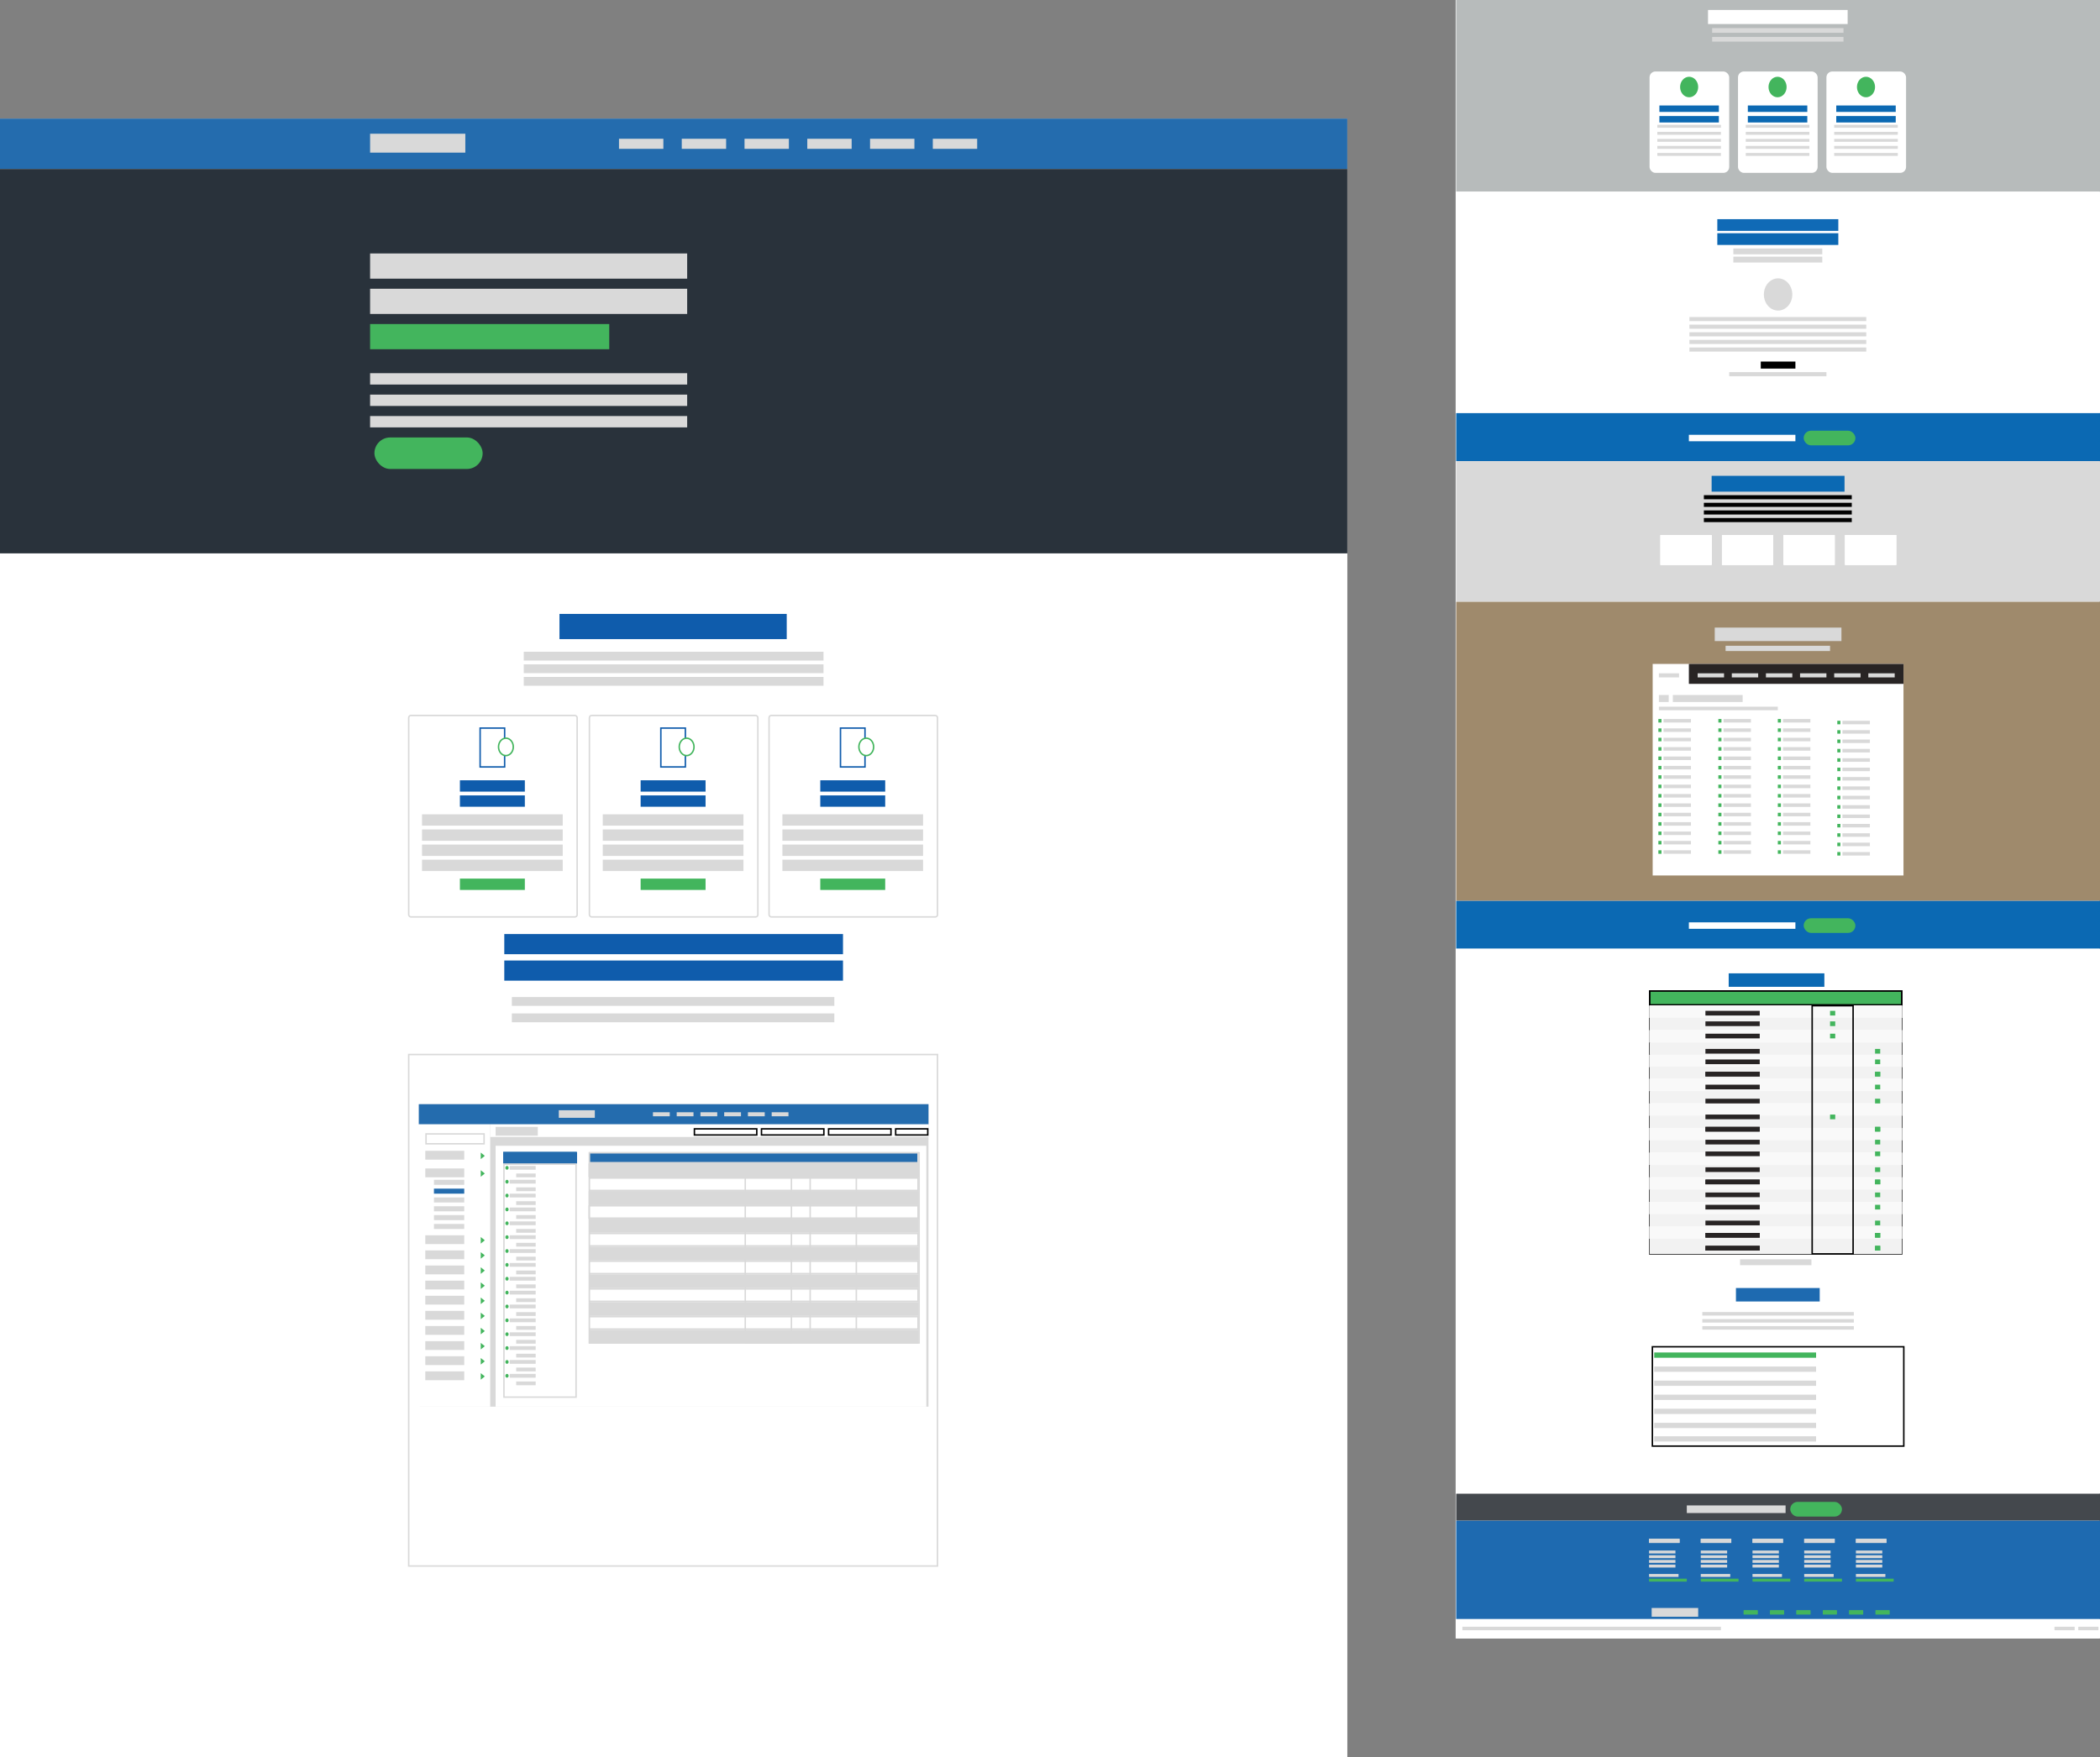 <svg width="1434" height="1200" viewBox="0 0 1434 1200" fill="none" xmlns="http://www.w3.org/2000/svg">
<rect x="0" y="0" width="1434" height="1200" fill="#808080" stroke="none"/>
<rect y="81" width="920" height="1119" fill="#D9D9D9"/>
<rect width="920" height="34.431" transform="matrix(-1 0 0 1 920 81)" fill="#246CAE"/>
<rect width="65.028" height="12.912" transform="matrix(-1 0 0 1 317.751 91.33)" fill="#D9D9D9"/>
<rect width="30.297" height="6.886" transform="matrix(-1 0 0 1 452.98 94.772)" fill="#D9D9D9"/>
<rect width="30.297" height="6.886" transform="matrix(-1 0 0 1 667.277 94.772)" fill="#D9D9D9"/>
<rect width="30.297" height="6.886" transform="matrix(-1 0 0 1 624.418 94.772)" fill="#D9D9D9"/>
<rect width="30.297" height="6.886" transform="matrix(-1 0 0 1 581.558 94.772)" fill="#D9D9D9"/>
<rect width="30.297" height="6.886" transform="matrix(-1 0 0 1 538.699 94.772)" fill="#D9D9D9"/>
<rect width="30.297" height="6.886" transform="matrix(-1 0 0 1 495.839 94.772)" fill="#D9D9D9"/>
<rect y="115.431" width="920" height="262.535" fill="#29323B"/>
<rect x="252.723" y="173.102" width="216.514" height="17.215" fill="#D9D9D9"/>
<rect x="252.723" y="221.305" width="163.309" height="17.215" fill="#43B55D"/>
<rect x="252.723" y="197.204" width="216.514" height="17.215" fill="#D9D9D9"/>
<rect x="252.723" y="254.875" width="216.514" height="7.747" fill="#D9D9D9"/>
<rect x="252.723" y="284.142" width="216.514" height="7.747" fill="#D9D9D9"/>
<rect x="252.723" y="269.509" width="216.514" height="7.747" fill="#D9D9D9"/>
<rect x="255.679" y="298.774" width="73.896" height="21.519" rx="10.76" fill="#43B55D"/>
<rect y="377.966" width="920" height="822.035" fill="white"/>
<rect x="382.04" y="419.283" width="155.181" height="17.215" fill="#0F5CAC"/>
<rect x="357.655" y="445.106" width="204.691" height="6.025" fill="#D9D9D9"/>
<rect x="357.655" y="453.714" width="204.691" height="6.025" fill="#D9D9D9"/>
<rect x="357.655" y="462.322" width="204.691" height="6.025" fill="#D9D9D9"/>
<rect x="279.086" y="488.646" width="115.016" height="137.584" rx="1.5" fill="white" stroke="#D9D9D9"/>
<rect x="327.857" y="497.253" width="16.735" height="26.545" fill="white" stroke="#0F5CAC"/>
<path d="M350.504 510.095C350.504 513.459 348.178 516.051 345.462 516.051C342.746 516.051 340.42 513.459 340.42 510.095C340.42 506.732 342.746 504.14 345.462 504.14C348.178 504.14 350.504 506.732 350.504 510.095Z" fill="white" stroke="#43B55D"/>
<rect x="314.056" y="532.905" width="44.337" height="7.747" fill="#0F5CAC"/>
<rect x="314.056" y="543.235" width="44.337" height="7.747" fill="#0F5CAC"/>
<rect x="314.056" y="600.046" width="44.337" height="7.747" fill="#43B55D"/>
<rect x="288.193" y="556.146" width="96.064" height="7.747" fill="#D9D9D9"/>
<rect x="288.193" y="587.135" width="96.064" height="7.747" fill="#D9D9D9"/>
<rect x="288.193" y="576.805" width="96.064" height="7.747" fill="#D9D9D9"/>
<rect x="288.193" y="566.476" width="96.064" height="7.747" fill="#D9D9D9"/>
<rect x="402.492" y="488.646" width="115.016" height="137.584" rx="1.5" fill="white" stroke="#D9D9D9"/>
<rect x="451.263" y="497.253" width="16.735" height="26.545" fill="white" stroke="#0F5CAC"/>
<path d="M473.91 510.095C473.91 513.459 471.583 516.051 468.867 516.051C466.152 516.051 463.825 513.459 463.825 510.095C463.825 506.732 466.152 504.14 468.867 504.14C471.583 504.14 473.91 506.732 473.91 510.095Z" fill="white" stroke="#43B55D"/>
<rect x="437.462" y="532.905" width="44.337" height="7.747" fill="#0F5CAC"/>
<rect x="437.462" y="543.235" width="44.337" height="7.747" fill="#0F5CAC"/>
<rect x="437.462" y="600.046" width="44.337" height="7.747" fill="#43B55D"/>
<rect x="411.598" y="556.146" width="96.064" height="7.747" fill="#D9D9D9"/>
<rect x="411.598" y="587.135" width="96.064" height="7.747" fill="#D9D9D9"/>
<rect x="411.598" y="576.805" width="96.064" height="7.747" fill="#D9D9D9"/>
<rect x="411.598" y="566.476" width="96.064" height="7.747" fill="#D9D9D9"/>
<rect x="525.159" y="488.646" width="115.016" height="137.584" rx="1.5" fill="white" stroke="#D9D9D9"/>
<rect x="573.93" y="497.253" width="16.735" height="26.545" fill="white" stroke="#0F5CAC"/>
<path d="M596.576 510.095C596.576 513.459 594.25 516.051 591.534 516.051C588.818 516.051 586.492 513.459 586.492 510.095C586.492 506.732 588.818 504.14 591.534 504.14C594.25 504.14 596.576 506.732 596.576 510.095Z" fill="white" stroke="#43B55D"/>
<rect x="560.128" y="532.905" width="44.337" height="7.747" fill="#0F5CAC"/>
<rect x="560.128" y="543.235" width="44.337" height="7.747" fill="#0F5CAC"/>
<rect x="560.128" y="600.046" width="44.337" height="7.747" fill="#43B55D"/>
<rect x="534.265" y="556.146" width="96.064" height="7.747" fill="#D9D9D9"/>
<rect x="534.265" y="587.135" width="96.064" height="7.747" fill="#D9D9D9"/>
<rect x="534.265" y="576.805" width="96.064" height="7.747" fill="#D9D9D9"/>
<rect x="534.265" y="566.476" width="96.064" height="7.747" fill="#D9D9D9"/>
<rect x="344.354" y="637.919" width="231.293" height="13.772" fill="#0F5CAC"/>
<rect x="344.354" y="655.995" width="231.293" height="13.772" fill="#0F5CAC"/>
<rect x="349.526" y="680.957" width="220.209" height="6.025" fill="#D9D9D9"/>
<rect x="349.526" y="692.146" width="220.209" height="6.025" fill="#D9D9D9"/>
<rect x="279.086" y="720.192" width="361.088" height="349.333" fill="white" stroke="#D9D9D9"/>
<rect x="286.715" y="754.123" width="347.309" height="206.585" fill="#D9D9D9"/>
<rect width="348.048" height="13.772" transform="matrix(-1 0 0 1 634.024 754.123)" fill="#246CAE"/>
<rect width="24.601" height="5.165" transform="matrix(-1 0 0 1 406.185 758.255)" fill="#D9D9D9"/>
<rect width="11.462" height="2.754" transform="matrix(-1 0 0 1 457.344 759.631)" fill="#D9D9D9"/>
<rect width="11.462" height="2.754" transform="matrix(-1 0 0 1 538.416 759.631)" fill="#D9D9D9"/>
<rect width="11.462" height="2.754" transform="matrix(-1 0 0 1 522.201 759.631)" fill="#D9D9D9"/>
<rect width="11.462" height="2.754" transform="matrix(-1 0 0 1 505.987 759.631)" fill="#D9D9D9"/>
<rect width="11.462" height="2.754" transform="matrix(-1 0 0 1 489.773 759.631)" fill="#D9D9D9"/>
<rect width="11.462" height="2.754" transform="matrix(-1 0 0 1 473.559 759.631)" fill="#D9D9D9"/>
<rect x="338.442" y="782.528" width="294.104" height="178.179" fill="white"/>
<rect x="285.976" y="767.896" width="48.771" height="192.812" fill="white"/>
<rect x="334.747" y="767.896" width="299.277" height="8.608" fill="white"/>
<rect x="290.91" y="774.42" width="39.643" height="6.747" fill="white" stroke="#D9D9D9"/>
<rect x="290.41" y="785.971" width="26.602" height="6.025" fill="#D9D9D9"/>
<path d="M331.052 789.413L328.281 791.65V787.177L331.052 789.413Z" fill="#43B55D"/>
<rect x="290.41" y="798.022" width="26.602" height="6.025" fill="#D9D9D9"/>
<path d="M331.052 801.465L328.281 803.701V799.229L331.052 801.465Z" fill="#43B55D"/>
<rect x="290.41" y="843.643" width="26.602" height="6.025" fill="#D9D9D9"/>
<path d="M331.052 847.085L328.281 849.322V844.849L331.052 847.085Z" fill="#43B55D"/>
<rect x="290.41" y="853.972" width="26.602" height="6.025" fill="#D9D9D9"/>
<path d="M331.052 857.414L328.281 859.651V855.178L331.052 857.414Z" fill="#43B55D"/>
<rect x="290.41" y="864.301" width="26.602" height="6.025" fill="#D9D9D9"/>
<path d="M331.052 867.743L328.281 869.98V865.507L331.052 867.743Z" fill="#43B55D"/>
<rect x="290.41" y="884.96" width="26.602" height="6.025" fill="#D9D9D9"/>
<path d="M331.052 888.403L328.281 890.639V886.166L331.052 888.403Z" fill="#43B55D"/>
<rect x="290.41" y="874.63" width="26.602" height="6.025" fill="#D9D9D9"/>
<path d="M331.052 878.073L328.281 880.309V875.836L331.052 878.073Z" fill="#43B55D"/>
<rect x="290.41" y="895.289" width="26.602" height="6.025" fill="#D9D9D9"/>
<path d="M331.052 898.732L328.281 900.968V896.495L331.052 898.732Z" fill="#43B55D"/>
<rect x="290.41" y="905.618" width="26.602" height="6.025" fill="#D9D9D9"/>
<path d="M331.052 909.061L328.281 911.297V906.824L331.052 909.061Z" fill="#43B55D"/>
<rect x="290.41" y="915.947" width="26.602" height="6.025" fill="#D9D9D9"/>
<path d="M331.052 919.39L328.281 921.626V917.154L331.052 919.39Z" fill="#43B55D"/>
<rect x="290.41" y="936.605" width="26.602" height="6.025" fill="#D9D9D9"/>
<path d="M331.052 940.048L328.281 942.284V937.812L331.052 940.048Z" fill="#43B55D"/>
<rect x="290.41" y="926.276" width="26.602" height="6.025" fill="#D9D9D9"/>
<path d="M331.052 929.719L328.281 931.955V927.483L331.052 929.719Z" fill="#43B55D"/>
<rect x="296.321" y="805.769" width="20.691" height="3.443" fill="#D9D9D9"/>
<rect x="296.321" y="835.896" width="20.691" height="3.443" fill="#D9D9D9"/>
<rect x="296.321" y="829.87" width="20.691" height="3.443" fill="#D9D9D9"/>
<rect x="296.321" y="823.846" width="20.691" height="3.443" fill="#D9D9D9"/>
<rect x="296.321" y="817.819" width="20.691" height="3.443" fill="#D9D9D9"/>
<rect x="296.321" y="811.794" width="20.691" height="3.443" fill="#246CAE"/>
<rect x="338.442" y="769.616" width="28.819" height="6.025" fill="#D9D9D9"/>
<rect x="474.171" y="770.977" width="42.598" height="4.165" stroke="black"/>
<rect x="519.986" y="770.977" width="42.598" height="4.165" stroke="black"/>
<rect x="565.801" y="770.977" width="42.598" height="4.165" stroke="black"/>
<rect x="611.616" y="770.977" width="21.908" height="4.165" stroke="black"/>
<rect x="343.615" y="786.832" width="50.249" height="7.747" fill="#246CAE"/>
<rect x="343.615" y="786.832" width="50.249" height="7.747" fill="#246CAE"/>
<rect x="343.615" y="786.832" width="50.249" height="7.747" fill="#246CAE"/>
<rect x="343.615" y="786.832" width="50.249" height="7.747" fill="#246CAE"/>
<rect x="344.115" y="795.079" width="49.249" height="159.103" stroke="#D9D9D9"/>
<rect x="348.048" y="796.3" width="17.735" height="2.582" fill="#D9D9D9"/>
<rect x="352.482" y="801.464" width="13.301" height="2.582" fill="#D9D9D9"/>
<ellipse cx="346.201" cy="797.591" rx="1.108" ry="1.291" fill="#43B55D"/>
<rect x="348.048" y="805.77" width="17.735" height="2.582" fill="#D9D9D9"/>
<rect x="352.482" y="810.934" width="13.301" height="2.582" fill="#D9D9D9"/>
<ellipse cx="346.201" cy="807.061" rx="1.108" ry="1.291" fill="#43B55D"/>
<rect x="348.048" y="815.237" width="17.735" height="2.582" fill="#D9D9D9"/>
<rect x="352.482" y="820.401" width="13.301" height="2.582" fill="#D9D9D9"/>
<ellipse cx="346.201" cy="816.528" rx="1.108" ry="1.291" fill="#43B55D"/>
<rect x="348.048" y="824.706" width="17.735" height="2.582" fill="#D9D9D9"/>
<rect x="352.482" y="829.87" width="13.301" height="2.582" fill="#D9D9D9"/>
<ellipse cx="346.201" cy="825.997" rx="1.108" ry="1.291" fill="#43B55D"/>
<rect x="348.048" y="834.175" width="17.735" height="2.582" fill="#D9D9D9"/>
<rect x="352.482" y="839.339" width="13.301" height="2.582" fill="#D9D9D9"/>
<ellipse cx="346.201" cy="835.466" rx="1.108" ry="1.291" fill="#43B55D"/>
<rect x="348.048" y="843.644" width="17.735" height="2.582" fill="#D9D9D9"/>
<rect x="352.482" y="848.808" width="13.301" height="2.582" fill="#D9D9D9"/>
<ellipse cx="346.201" cy="844.935" rx="1.108" ry="1.291" fill="#43B55D"/>
<rect x="348.048" y="853.11" width="17.735" height="2.582" fill="#D9D9D9"/>
<rect x="352.482" y="858.274" width="13.301" height="2.582" fill="#D9D9D9"/>
<ellipse cx="346.201" cy="854.401" rx="1.108" ry="1.291" fill="#43B55D"/>
<rect x="348.048" y="862.58" width="17.735" height="2.582" fill="#D9D9D9"/>
<rect x="352.482" y="867.744" width="13.301" height="2.582" fill="#D9D9D9"/>
<ellipse cx="346.201" cy="863.871" rx="1.108" ry="1.291" fill="#43B55D"/>
<rect x="348.048" y="872.049" width="17.735" height="2.582" fill="#D9D9D9"/>
<rect x="352.482" y="877.213" width="13.301" height="2.582" fill="#D9D9D9"/>
<ellipse cx="346.201" cy="873.34" rx="1.108" ry="1.291" fill="#43B55D"/>
<rect x="348.048" y="881.517" width="17.735" height="2.582" fill="#D9D9D9"/>
<rect x="352.482" y="886.681" width="13.301" height="2.582" fill="#D9D9D9"/>
<ellipse cx="346.201" cy="882.808" rx="1.108" ry="1.291" fill="#43B55D"/>
<rect x="348.048" y="890.985" width="17.735" height="2.582" fill="#D9D9D9"/>
<rect x="352.482" y="896.15" width="13.301" height="2.582" fill="#D9D9D9"/>
<ellipse cx="346.201" cy="892.276" rx="1.108" ry="1.291" fill="#43B55D"/>
<rect x="348.048" y="900.454" width="17.735" height="2.582" fill="#D9D9D9"/>
<rect x="352.482" y="905.619" width="13.301" height="2.582" fill="#D9D9D9"/>
<ellipse cx="346.201" cy="901.745" rx="1.108" ry="1.291" fill="#43B55D"/>
<rect x="348.048" y="909.922" width="17.735" height="2.582" fill="#D9D9D9"/>
<rect x="352.482" y="915.087" width="13.301" height="2.582" fill="#D9D9D9"/>
<ellipse cx="346.201" cy="911.213" rx="1.108" ry="1.291" fill="#43B55D"/>
<rect x="348.048" y="919.391" width="17.735" height="2.582" fill="#D9D9D9"/>
<rect x="352.482" y="924.555" width="13.301" height="2.582" fill="#D9D9D9"/>
<ellipse cx="346.201" cy="920.682" rx="1.108" ry="1.291" fill="#43B55D"/>
<rect x="348.048" y="928.859" width="17.735" height="2.582" fill="#D9D9D9"/>
<rect x="352.482" y="934.023" width="13.301" height="2.582" fill="#D9D9D9"/>
<ellipse cx="346.201" cy="930.151" rx="1.108" ry="1.291" fill="#43B55D"/>
<rect x="348.048" y="938.327" width="17.735" height="2.582" fill="#D9D9D9"/>
<rect x="352.482" y="943.491" width="13.301" height="2.582" fill="#D9D9D9"/>
<ellipse cx="346.201" cy="939.618" rx="1.108" ry="1.291" fill="#43B55D"/>
<rect x="402.492" y="787.332" width="225.12" height="129.837" stroke="#D9D9D9"/>
<rect x="402.492" y="787.332" width="224.391" height="6.747" fill="#246CAE" stroke="#D9D9D9"/>
<rect x="402.492" y="795.079" width="224.391" height="8.468" fill="#D9D9D9" stroke="#D9D9D9"/>
<rect x="402.492" y="804.548" width="224.391" height="8.468" fill="white" stroke="#D9D9D9"/>
<rect x="402.492" y="814.016" width="224.391" height="8.468" fill="#D9D9D9" stroke="#D9D9D9"/>
<rect x="402.492" y="823.484" width="224.391" height="8.468" fill="white" stroke="#D9D9D9"/>
<rect x="402.492" y="795.079" width="224.391" height="8.468" fill="#D9D9D9" stroke="#D9D9D9"/>
<rect x="402.492" y="823.484" width="224.391" height="8.468" fill="white" stroke="#D9D9D9"/>
<rect x="402.492" y="814.016" width="224.391" height="8.468" fill="#D9D9D9" stroke="#D9D9D9"/>
<rect x="402.492" y="842.422" width="224.391" height="8.468" fill="white" stroke="#D9D9D9"/>
<rect x="402.492" y="832.952" width="224.391" height="8.468" fill="#D9D9D9" stroke="#D9D9D9"/>
<rect x="402.492" y="823.484" width="224.391" height="8.468" fill="white" stroke="#D9D9D9"/>
<rect x="402.492" y="851.891" width="224.391" height="8.468" fill="#D9D9D9" stroke="#D9D9D9"/>
<rect x="402.492" y="880.295" width="224.391" height="8.468" fill="white" stroke="#D9D9D9"/>
<rect x="402.492" y="870.827" width="224.391" height="8.468" fill="#D9D9D9" stroke="#D9D9D9"/>
<rect x="402.492" y="899.232" width="224.391" height="8.468" fill="white" stroke="#D9D9D9"/>
<rect x="402.492" y="889.764" width="224.391" height="8.468" fill="#D9D9D9" stroke="#D9D9D9"/>
<rect x="402.492" y="908.701" width="224.391" height="8.468" fill="#D9D9D9" stroke="#D9D9D9"/>
<rect x="402.492" y="861.358" width="224.391" height="8.468" fill="white" stroke="#D9D9D9"/>
<rect x="402.492" y="795.079" width="224.391" height="8.468" fill="#D9D9D9" stroke="#D9D9D9"/>
<rect x="402.492" y="823.484" width="224.391" height="8.468" fill="white" stroke="#D9D9D9"/>
<rect x="508.902" y="796.8" width="31.514" height="120.368" stroke="#D9D9D9"/>
<rect x="553.239" y="795.079" width="31.514" height="120.368" stroke="#D9D9D9"/>
<rect x="994" width="439.647" height="1119" fill="white"/>
<rect x="994.353" width="439.647" height="130.87" fill="#B7BBBB"/>
<rect x="1166.33" y="6.804" width="95.345" height="9.605" fill="white"/>
<rect x="1169.15" y="19.21" width="89.695" height="3.202" fill="#D9D9D9"/>
<rect x="1169.15" y="25.213" width="89.695" height="3.202" fill="#D9D9D9"/>
<rect x="1247.19" y="48.826" width="54.382" height="69.237" rx="4" fill="white"/>
<ellipse cx="1274.21" cy="59.432" rx="6.18" ry="7.004" fill="#43B55D"/>
<rect x="1253.9" y="72.039" width="40.61" height="4.402" fill="#0C69B3"/>
<rect x="1253.9" y="79.242" width="40.61" height="4.402" fill="#0B69B3"/>
<rect x="1252.49" y="85.246" width="43.435" height="2.001" fill="#D9D9D9"/>
<rect x="1252.49" y="90.048" width="43.435" height="2.001" fill="#D9D9D9"/>
<rect x="1252.49" y="94.851" width="43.435" height="2.001" fill="#D9D9D9"/>
<rect x="1252.49" y="99.653" width="43.435" height="2.001" fill="#D9D9D9"/>
<rect x="1252.49" y="104.456" width="43.435" height="2.001" fill="#D9D9D9"/>
<rect x="1186.81" y="48.826" width="54.382" height="69.237" rx="4" fill="white"/>
<ellipse cx="1213.82" cy="59.432" rx="6.18" ry="7.004" fill="#43B55D"/>
<rect x="1193.52" y="72.039" width="40.61" height="4.402" fill="#0C69B3"/>
<rect x="1193.52" y="79.242" width="40.61" height="4.402" fill="#0B69B3"/>
<rect x="1192.11" y="85.246" width="43.435" height="2.001" fill="#D9D9D9"/>
<rect x="1192.11" y="90.048" width="43.435" height="2.001" fill="#D9D9D9"/>
<rect x="1192.11" y="94.851" width="43.435" height="2.001" fill="#D9D9D9"/>
<rect x="1192.11" y="99.653" width="43.435" height="2.001" fill="#D9D9D9"/>
<rect x="1192.11" y="104.456" width="43.435" height="2.001" fill="#D9D9D9"/>
<rect x="1126.42" y="48.826" width="54.382" height="69.237" rx="4" fill="white"/>
<ellipse cx="1153.44" cy="59.432" rx="6.18" ry="7.004" fill="#43B55D"/>
<rect x="1133.13" y="72.039" width="40.61" height="4.402" fill="#0C69B3"/>
<rect x="1133.13" y="79.242" width="40.61" height="4.402" fill="#0B69B3"/>
<rect x="1131.72" y="85.246" width="43.435" height="2.001" fill="#D9D9D9"/>
<rect x="1131.72" y="90.048" width="43.435" height="2.001" fill="#D9D9D9"/>
<rect x="1131.72" y="94.851" width="43.435" height="2.001" fill="#D9D9D9"/>
<rect x="1131.72" y="99.653" width="43.435" height="2.001" fill="#D9D9D9"/>
<rect x="1131.72" y="104.456" width="43.435" height="2.001" fill="#D9D9D9"/>
<rect x="994.353" y="130.87" width="439.647" height="151.281" fill="white"/>
<rect x="1172.68" y="149.681" width="82.632" height="8.004" fill="#106AB6"/>
<rect x="1172.68" y="159.286" width="82.632" height="8.004" fill="#0C68B3"/>
<rect x="1183.63" y="169.691" width="60.738" height="4.002" fill="#D9D9D9"/>
<rect x="1183.63" y="175.294" width="60.738" height="4.002" fill="#D9D9D9"/>
<rect x="1153.61" y="216.516" width="120.77" height="2.801" fill="#D9D9D9"/>
<rect x="1153.61" y="221.719" width="120.77" height="2.801" fill="#D9D9D9"/>
<rect x="1153.61" y="226.922" width="120.77" height="2.801" fill="#D9D9D9"/>
<rect x="1153.61" y="232.125" width="120.77" height="2.801" fill="#D9D9D9"/>
<rect x="1153.61" y="237.327" width="120.77" height="2.801" fill="#D9D9D9"/>
<rect x="1180.81" y="254.137" width="66.388" height="2.801" fill="#D9D9D9"/>
<ellipse cx="1214.18" cy="201.108" rx="9.711" ry="11.006" fill="#D9D9D9"/>
<rect x="1202.35" y="246.933" width="23.66" height="4.803" fill="black"/>
<rect x="994.353" y="282.151" width="439.647" height="32.818" fill="#0B69B3"/>
<rect x="1153.26" y="296.959" width="72.745" height="4.402" fill="white"/>
<rect x="1231.66" y="294.157" width="35.313" height="10.005" rx="5.003" fill="#43B55D"/>
<rect x="994.353" y="615.13" width="439.647" height="32.818" fill="#0B69B3"/>
<rect x="1153.26" y="629.938" width="72.745" height="4.402" fill="white"/>
<rect x="1231.66" y="627.136" width="35.313" height="10.005" rx="5.003" fill="#43B55D"/>
<rect x="994.353" y="314.969" width="439.647" height="96.052" fill="#D9D9D9"/>
<rect x="1168.8" y="324.974" width="90.754" height="10.806" fill="#0B69B3"/>
<rect x="1163.5" y="338.181" width="100.995" height="2.801" fill="black"/>
<rect x="1163.5" y="343.384" width="100.995" height="2.801" fill="black"/>
<rect x="1163.5" y="348.587" width="100.995" height="2.801" fill="black"/>
<rect x="1163.5" y="353.789" width="100.995" height="2.801" fill="black"/>
<rect x="1133.84" y="365.396" width="34.96" height="20.411" fill="white"/>
<rect x="1133.84" y="365.396" width="34.96" height="20.411" fill="white"/>
<rect x="1133.84" y="365.396" width="34.96" height="20.411" fill="white"/>
<rect x="1175.86" y="365.396" width="34.96" height="20.411" fill="white"/>
<rect x="1175.86" y="365.396" width="34.96" height="20.411" fill="white"/>
<rect x="1175.86" y="365.396" width="34.96" height="20.411" fill="white"/>
<rect x="1217.88" y="365.396" width="34.96" height="20.411" fill="white"/>
<rect x="1217.88" y="365.396" width="34.96" height="20.411" fill="white"/>
<rect x="1217.88" y="365.396" width="34.96" height="20.411" fill="white"/>
<rect x="1259.91" y="365.396" width="34.96" height="20.411" fill="white"/>
<rect x="1259.91" y="365.396" width="34.96" height="20.411" fill="white"/>
<rect x="1259.91" y="365.396" width="34.96" height="20.411" fill="white"/>
<rect x="994.353" y="411.021" width="439.647" height="204.109" fill="#9F8A6C"/>
<rect x="1170.92" y="428.63" width="86.517" height="9.205" fill="#D9D9D9"/>
<rect x="1178.33" y="441.037" width="71.332" height="3.602" fill="#D9D9D9"/>
<rect x="1128.54" y="453.443" width="171.268" height="144.477" fill="white"/>
<rect x="1153.26" y="453.443" width="146.549" height="13.607" fill="#282424"/>
<rect x="1132.78" y="459.847" width="13.772" height="2.801" fill="#D9D9D9"/>
<rect x="1159.26" y="459.847" width="18.01" height="2.801" fill="#D9D9D9"/>
<rect x="1182.57" y="459.847" width="18.01" height="2.801" fill="#D9D9D9"/>
<rect x="1205.88" y="459.847" width="18.01" height="2.801" fill="#D9D9D9"/>
<rect x="1229.18" y="459.847" width="18.01" height="2.801" fill="#D9D9D9"/>
<rect x="1252.49" y="459.847" width="18.01" height="2.801" fill="#D9D9D9"/>
<rect x="1275.8" y="459.847" width="18.01" height="2.801" fill="#D9D9D9"/>
<rect x="1142.31" y="474.654" width="47.673" height="4.803" fill="#D9D9D9"/>
<rect x="1132.78" y="482.659" width="81.22" height="2.401" fill="#D9D9D9"/>
<rect x="1132.78" y="474.654" width="6.709" height="4.803" fill="#D9D9D9"/>
<rect x="1135.96" y="491.064" width="18.716" height="2.401" fill="#D9D9D9"/>
<rect x="1132.43" y="491.064" width="2.119" height="2.401" fill="#43B55D"/>
<rect x="1135.96" y="497.468" width="18.716" height="2.401" fill="#D9D9D9"/>
<rect x="1132.43" y="497.468" width="2.119" height="2.401" fill="#43B55D"/>
<rect x="1135.96" y="503.871" width="18.716" height="2.401" fill="#D9D9D9"/>
<rect x="1132.43" y="503.871" width="2.119" height="2.401" fill="#43B55D"/>
<rect x="1135.96" y="510.274" width="18.716" height="2.401" fill="#D9D9D9"/>
<rect x="1132.43" y="510.274" width="2.119" height="2.401" fill="#43B55D"/>
<rect x="1135.96" y="516.678" width="18.716" height="2.401" fill="#D9D9D9"/>
<rect x="1132.43" y="516.678" width="2.119" height="2.401" fill="#43B55D"/>
<rect x="1135.96" y="523.081" width="18.716" height="2.401" fill="#D9D9D9"/>
<rect x="1132.43" y="523.081" width="2.119" height="2.401" fill="#43B55D"/>
<rect x="1135.96" y="529.484" width="18.716" height="2.401" fill="#D9D9D9"/>
<rect x="1132.43" y="529.484" width="2.119" height="2.401" fill="#43B55D"/>
<rect x="1135.96" y="535.888" width="18.716" height="2.401" fill="#D9D9D9"/>
<rect x="1132.43" y="535.888" width="2.119" height="2.401" fill="#43B55D"/>
<rect x="1135.96" y="542.291" width="18.716" height="2.401" fill="#D9D9D9"/>
<rect x="1132.43" y="542.291" width="2.119" height="2.401" fill="#43B55D"/>
<rect x="1135.96" y="548.694" width="18.716" height="2.401" fill="#D9D9D9"/>
<rect x="1132.43" y="548.694" width="2.119" height="2.401" fill="#43B55D"/>
<rect x="1135.96" y="555.098" width="18.716" height="2.401" fill="#D9D9D9"/>
<rect x="1132.43" y="555.098" width="2.119" height="2.401" fill="#43B55D"/>
<rect x="1135.96" y="561.502" width="18.716" height="2.401" fill="#D9D9D9"/>
<rect x="1132.43" y="561.502" width="2.119" height="2.401" fill="#43B55D"/>
<rect x="1135.96" y="567.905" width="18.716" height="2.401" fill="#D9D9D9"/>
<rect x="1132.43" y="567.905" width="2.119" height="2.401" fill="#43B55D"/>
<rect x="1135.96" y="574.308" width="18.716" height="2.401" fill="#D9D9D9"/>
<rect x="1132.43" y="574.308" width="2.119" height="2.401" fill="#43B55D"/>
<rect x="1135.96" y="580.712" width="18.716" height="2.401" fill="#D9D9D9"/>
<rect x="1132.43" y="580.712" width="2.119" height="2.401" fill="#43B55D"/>
<rect x="1176.92" y="491.064" width="18.716" height="2.401" fill="#D9D9D9"/>
<rect x="1173.39" y="491.064" width="2.119" height="2.401" fill="#43B55D"/>
<rect x="1176.92" y="497.468" width="18.716" height="2.401" fill="#D9D9D9"/>
<rect x="1173.39" y="497.468" width="2.119" height="2.401" fill="#43B55D"/>
<rect x="1176.92" y="503.871" width="18.716" height="2.401" fill="#D9D9D9"/>
<rect x="1173.39" y="503.871" width="2.119" height="2.401" fill="#43B55D"/>
<rect x="1176.92" y="510.274" width="18.716" height="2.401" fill="#D9D9D9"/>
<rect x="1173.39" y="510.274" width="2.119" height="2.401" fill="#43B55D"/>
<rect x="1176.92" y="516.678" width="18.716" height="2.401" fill="#D9D9D9"/>
<rect x="1173.39" y="516.678" width="2.119" height="2.401" fill="#43B55D"/>
<rect x="1176.92" y="523.081" width="18.716" height="2.401" fill="#D9D9D9"/>
<rect x="1173.39" y="523.081" width="2.119" height="2.401" fill="#43B55D"/>
<rect x="1176.92" y="529.484" width="18.716" height="2.401" fill="#D9D9D9"/>
<rect x="1173.39" y="529.484" width="2.119" height="2.401" fill="#43B55D"/>
<rect x="1176.92" y="535.888" width="18.716" height="2.401" fill="#D9D9D9"/>
<rect x="1173.39" y="535.888" width="2.119" height="2.401" fill="#43B55D"/>
<rect x="1176.92" y="542.291" width="18.716" height="2.401" fill="#D9D9D9"/>
<rect x="1173.39" y="542.291" width="2.119" height="2.401" fill="#43B55D"/>
<rect x="1176.92" y="548.694" width="18.716" height="2.401" fill="#D9D9D9"/>
<rect x="1173.39" y="548.694" width="2.119" height="2.401" fill="#43B55D"/>
<rect x="1176.92" y="555.098" width="18.716" height="2.401" fill="#D9D9D9"/>
<rect x="1173.39" y="555.098" width="2.119" height="2.401" fill="#43B55D"/>
<rect x="1176.92" y="561.502" width="18.716" height="2.401" fill="#D9D9D9"/>
<rect x="1173.39" y="561.502" width="2.119" height="2.401" fill="#43B55D"/>
<rect x="1176.92" y="567.905" width="18.716" height="2.401" fill="#D9D9D9"/>
<rect x="1173.39" y="567.905" width="2.119" height="2.401" fill="#43B55D"/>
<rect x="1176.92" y="574.308" width="18.716" height="2.401" fill="#D9D9D9"/>
<rect x="1173.39" y="574.308" width="2.119" height="2.401" fill="#43B55D"/>
<rect x="1176.92" y="580.712" width="18.716" height="2.401" fill="#D9D9D9"/>
<rect x="1173.39" y="580.712" width="2.119" height="2.401" fill="#43B55D"/>
<rect x="1217.53" y="491.064" width="18.716" height="2.401" fill="#D9D9D9"/>
<rect x="1214" y="491.064" width="2.119" height="2.401" fill="#43B55D"/>
<rect x="1217.53" y="497.468" width="18.716" height="2.401" fill="#D9D9D9"/>
<rect x="1214" y="497.468" width="2.119" height="2.401" fill="#43B55D"/>
<rect x="1217.53" y="503.871" width="18.716" height="2.401" fill="#D9D9D9"/>
<rect x="1214" y="503.871" width="2.119" height="2.401" fill="#43B55D"/>
<rect x="1217.53" y="510.274" width="18.716" height="2.401" fill="#D9D9D9"/>
<rect x="1214" y="510.274" width="2.119" height="2.401" fill="#43B55D"/>
<rect x="1217.53" y="516.678" width="18.716" height="2.401" fill="#D9D9D9"/>
<rect x="1214" y="516.678" width="2.119" height="2.401" fill="#43B55D"/>
<rect x="1217.53" y="523.081" width="18.716" height="2.401" fill="#D9D9D9"/>
<rect x="1214" y="523.081" width="2.119" height="2.401" fill="#43B55D"/>
<rect x="1217.53" y="529.484" width="18.716" height="2.401" fill="#D9D9D9"/>
<rect x="1214" y="529.484" width="2.119" height="2.401" fill="#43B55D"/>
<rect x="1217.53" y="535.888" width="18.716" height="2.401" fill="#D9D9D9"/>
<rect x="1214" y="535.888" width="2.119" height="2.401" fill="#43B55D"/>
<rect x="1217.53" y="542.291" width="18.716" height="2.401" fill="#D9D9D9"/>
<rect x="1214" y="542.291" width="2.119" height="2.401" fill="#43B55D"/>
<rect x="1217.53" y="548.694" width="18.716" height="2.401" fill="#D9D9D9"/>
<rect x="1214" y="548.694" width="2.119" height="2.401" fill="#43B55D"/>
<rect x="1217.53" y="555.098" width="18.716" height="2.401" fill="#D9D9D9"/>
<rect x="1214" y="555.098" width="2.119" height="2.401" fill="#43B55D"/>
<rect x="1217.53" y="561.502" width="18.716" height="2.401" fill="#D9D9D9"/>
<rect x="1214" y="561.502" width="2.119" height="2.401" fill="#43B55D"/>
<rect x="1217.53" y="567.905" width="18.716" height="2.401" fill="#D9D9D9"/>
<rect x="1214" y="567.905" width="2.119" height="2.401" fill="#43B55D"/>
<rect x="1217.53" y="574.308" width="18.716" height="2.401" fill="#D9D9D9"/>
<rect x="1214" y="574.308" width="2.119" height="2.401" fill="#43B55D"/>
<rect x="1217.53" y="580.712" width="18.716" height="2.401" fill="#D9D9D9"/>
<rect x="1214" y="580.712" width="2.119" height="2.401" fill="#43B55D"/>
<rect x="1258.14" y="492.265" width="18.716" height="2.401" fill="#D9D9D9"/>
<rect x="1254.61" y="492.265" width="2.119" height="2.401" fill="#43B55D"/>
<rect x="1258.14" y="498.668" width="18.716" height="2.401" fill="#D9D9D9"/>
<rect x="1254.61" y="498.668" width="2.119" height="2.401" fill="#43B55D"/>
<rect x="1258.14" y="505.072" width="18.716" height="2.401" fill="#D9D9D9"/>
<rect x="1254.61" y="505.072" width="2.119" height="2.401" fill="#43B55D"/>
<rect x="1258.14" y="511.475" width="18.716" height="2.401" fill="#D9D9D9"/>
<rect x="1254.61" y="511.475" width="2.119" height="2.401" fill="#43B55D"/>
<rect x="1258.14" y="517.878" width="18.716" height="2.401" fill="#D9D9D9"/>
<rect x="1254.61" y="517.878" width="2.119" height="2.401" fill="#43B55D"/>
<rect x="1258.14" y="524.282" width="18.716" height="2.401" fill="#D9D9D9"/>
<rect x="1254.61" y="524.282" width="2.119" height="2.401" fill="#43B55D"/>
<rect x="1258.14" y="530.686" width="18.716" height="2.401" fill="#D9D9D9"/>
<rect x="1254.61" y="530.686" width="2.119" height="2.401" fill="#43B55D"/>
<rect x="1258.14" y="537.089" width="18.716" height="2.401" fill="#D9D9D9"/>
<rect x="1254.61" y="537.089" width="2.119" height="2.401" fill="#43B55D"/>
<rect x="1258.14" y="543.492" width="18.716" height="2.401" fill="#D9D9D9"/>
<rect x="1254.61" y="543.492" width="2.119" height="2.401" fill="#43B55D"/>
<rect x="1258.14" y="549.896" width="18.716" height="2.401" fill="#D9D9D9"/>
<rect x="1254.61" y="549.896" width="2.119" height="2.401" fill="#43B55D"/>
<rect x="1258.14" y="556.299" width="18.716" height="2.401" fill="#D9D9D9"/>
<rect x="1254.61" y="556.299" width="2.119" height="2.401" fill="#43B55D"/>
<rect x="1258.14" y="562.702" width="18.716" height="2.401" fill="#D9D9D9"/>
<rect x="1254.61" y="562.702" width="2.119" height="2.401" fill="#43B55D"/>
<rect x="1258.14" y="569.105" width="18.716" height="2.401" fill="#D9D9D9"/>
<rect x="1254.61" y="569.105" width="2.119" height="2.401" fill="#43B55D"/>
<rect x="1258.14" y="575.51" width="18.716" height="2.401" fill="#D9D9D9"/>
<rect x="1254.61" y="575.51" width="2.119" height="2.401" fill="#43B55D"/>
<rect x="1258.14" y="581.912" width="18.716" height="2.401" fill="#D9D9D9"/>
<rect x="1254.61" y="581.912" width="2.119" height="2.401" fill="#43B55D"/>
<rect x="994.353" y="647.947" width="439.647" height="372.2" fill="white"/>
<rect x="1180.45" y="664.757" width="65.329" height="9.205" fill="#0B69B3"/>
<rect x="1126.57" y="676.862" width="172.034" height="179.497" stroke="black"/>
<rect x="1126.57" y="676.862" width="172.034" height="9.406" fill="#43B55D"/>
<rect x="1126.57" y="676.862" width="172.034" height="9.406" fill="#43B55D"/>
<rect x="1126.57" y="676.862" width="172.034" height="9.406" stroke="black"/>
<rect x="1126.42" y="686.769" width="172.327" height="8.405" fill="#F9F9F9"/>
<rect x="1126.42" y="686.769" width="172.327" height="8.405" fill="#F9F9F9"/>
<rect x="1126.42" y="686.769" width="172.327" height="8.405" fill="#F9F9F9"/>
<rect x="1126.42" y="686.769" width="172.327" height="8.405" fill="#F9F9F9"/>
<rect x="1126.42" y="686.769" width="172.327" height="8.405" fill="#F9F9F9"/>
<rect x="1126.42" y="695.173" width="172.327" height="8.405" fill="#F2F2F2"/>
<rect x="1126.42" y="703.577" width="172.327" height="8.405" fill="#F9F9F9"/>
<rect x="1126.42" y="703.577" width="172.327" height="8.405" fill="#F9F9F9"/>
<rect x="1126.42" y="703.577" width="172.327" height="8.405" fill="#F9F9F9"/>
<rect x="1126.42" y="703.577" width="172.327" height="8.405" fill="#F9F9F9"/>
<rect x="1126.42" y="703.577" width="172.327" height="8.405" fill="#F9F9F9"/>
<rect x="1126.42" y="711.981" width="172.327" height="8.405" fill="#F2F2F2"/>
<rect x="1126.42" y="720.386" width="172.327" height="8.405" fill="#F9F9F9"/>
<rect x="1126.42" y="720.386" width="172.327" height="8.405" fill="#F9F9F9"/>
<rect x="1126.42" y="720.386" width="172.327" height="8.405" fill="#F9F9F9"/>
<rect x="1126.42" y="720.386" width="172.327" height="8.405" fill="#F9F9F9"/>
<rect x="1126.42" y="720.386" width="172.327" height="8.405" fill="#F9F9F9"/>
<rect x="1126.42" y="728.391" width="172.327" height="8.405" fill="#F2F2F2"/>
<rect x="1126.42" y="736.795" width="172.327" height="8.405" fill="#F9F9F9"/>
<rect x="1126.42" y="736.795" width="172.327" height="8.405" fill="#F9F9F9"/>
<rect x="1126.42" y="736.795" width="172.327" height="8.405" fill="#F9F9F9"/>
<rect x="1126.42" y="736.795" width="172.327" height="8.405" fill="#F9F9F9"/>
<rect x="1126.42" y="736.795" width="172.327" height="8.405" fill="#F9F9F9"/>
<rect x="1126.42" y="745.199" width="172.327" height="8.405" fill="#F2F2F2"/>
<rect x="1126.42" y="753.604" width="172.327" height="8.405" fill="#F9F9F9"/>
<rect x="1126.42" y="753.604" width="172.327" height="8.405" fill="#F9F9F9"/>
<rect x="1126.42" y="753.604" width="172.327" height="8.405" fill="#F9F9F9"/>
<rect x="1126.42" y="753.604" width="172.327" height="8.405" fill="#F9F9F9"/>
<rect x="1126.42" y="753.604" width="172.327" height="8.405" fill="#F9F9F9"/>
<rect x="1126.42" y="762.009" width="172.327" height="8.405" fill="#F2F2F2"/>
<rect x="1126.42" y="770.413" width="172.327" height="8.405" fill="#F9F9F9"/>
<rect x="1126.42" y="770.413" width="172.327" height="8.405" fill="#F9F9F9"/>
<rect x="1126.42" y="770.413" width="172.327" height="8.405" fill="#F9F9F9"/>
<rect x="1126.42" y="770.413" width="172.327" height="8.405" fill="#F9F9F9"/>
<rect x="1126.42" y="770.413" width="172.327" height="8.405" fill="#F9F9F9"/>
<rect x="1126.42" y="778.817" width="172.327" height="8.405" fill="#F2F2F2"/>
<rect x="1126.42" y="787.222" width="172.327" height="8.405" fill="#F9F9F9"/>
<rect x="1126.42" y="787.222" width="172.327" height="8.405" fill="#F9F9F9"/>
<rect x="1126.42" y="787.222" width="172.327" height="8.405" fill="#F9F9F9"/>
<rect x="1126.42" y="787.222" width="172.327" height="8.405" fill="#F9F9F9"/>
<rect x="1126.42" y="787.222" width="172.327" height="8.405" fill="#F9F9F9"/>
<rect x="1126.42" y="795.626" width="172.327" height="8.405" fill="#F2F2F2"/>
<rect x="1126.42" y="804.031" width="172.327" height="8.405" fill="#F9F9F9"/>
<rect x="1126.42" y="804.031" width="172.327" height="8.405" fill="#F9F9F9"/>
<rect x="1126.42" y="804.031" width="172.327" height="8.405" fill="#F9F9F9"/>
<rect x="1126.42" y="804.031" width="172.327" height="8.405" fill="#F9F9F9"/>
<rect x="1126.42" y="804.031" width="172.327" height="8.405" fill="#F9F9F9"/>
<rect x="1126.42" y="812.436" width="172.327" height="8.405" fill="#F2F2F2"/>
<rect x="1126.42" y="820.84" width="172.327" height="8.405" fill="#F9F9F9"/>
<rect x="1126.42" y="820.84" width="172.327" height="8.405" fill="#F9F9F9"/>
<rect x="1126.42" y="820.84" width="172.327" height="8.405" fill="#F9F9F9"/>
<rect x="1126.42" y="820.84" width="172.327" height="8.405" fill="#F9F9F9"/>
<rect x="1126.42" y="820.84" width="172.327" height="8.405" fill="#F9F9F9"/>
<rect x="1126.42" y="829.244" width="172.327" height="8.405" fill="#F2F2F2"/>
<rect x="1126.42" y="837.648" width="172.327" height="8.405" fill="#F9F9F9"/>
<rect x="1126.42" y="837.648" width="172.327" height="8.405" fill="#F9F9F9"/>
<rect x="1126.42" y="837.648" width="172.327" height="8.405" fill="#F9F9F9"/>
<rect x="1126.42" y="837.648" width="172.327" height="8.405" fill="#F9F9F9"/>
<rect x="1126.42" y="837.648" width="172.327" height="8.405" fill="#F9F9F9"/>
<rect x="1126.42" y="846.054" width="172.327" height="10.406" fill="#F2F2F2"/>
<rect x="1237.45" y="686.868" width="27.957" height="169.491" stroke="black"/>
<rect x="1164.56" y="850.856" width="37.079" height="3.202" fill="#282424"/>
<rect x="1280.39" y="850.856" width="3.531" height="3.202" fill="#43B55D"/>
<rect x="1164.56" y="850.856" width="37.079" height="3.202" fill="#282424"/>
<rect x="1280.39" y="850.856" width="3.531" height="3.202" fill="#43B55D"/>
<rect x="1164.56" y="842.052" width="37.079" height="3.202" fill="#282424"/>
<rect x="1280.39" y="842.052" width="3.531" height="3.202" fill="#43B55D"/>
<rect x="1164.56" y="842.052" width="37.079" height="3.202" fill="#282424"/>
<rect x="1280.39" y="842.052" width="3.531" height="3.202" fill="#43B55D"/>
<rect x="1164.56" y="833.647" width="37.079" height="3.202" fill="#282424"/>
<rect x="1280.39" y="833.647" width="3.531" height="3.202" fill="#43B55D"/>
<rect x="1164.56" y="822.841" width="37.079" height="3.202" fill="#282424"/>
<rect x="1280.39" y="822.841" width="3.531" height="3.202" fill="#43B55D"/>
<rect x="1164.56" y="814.437" width="37.079" height="3.202" fill="#282424"/>
<rect x="1280.39" y="814.437" width="3.531" height="3.202" fill="#43B55D"/>
<rect x="1164.56" y="805.632" width="37.079" height="3.202" fill="#282424"/>
<rect x="1280.39" y="805.632" width="3.531" height="3.202" fill="#43B55D"/>
<rect x="1164.56" y="805.632" width="37.079" height="3.202" fill="#282424"/>
<rect x="1280.39" y="805.632" width="3.531" height="3.202" fill="#43B55D"/>
<rect x="1164.56" y="797.228" width="37.079" height="3.202" fill="#282424"/>
<rect x="1280.39" y="797.228" width="3.531" height="3.202" fill="#43B55D"/>
<rect x="1164.56" y="786.422" width="37.079" height="3.202" fill="#282424"/>
<rect x="1280.39" y="786.422" width="3.531" height="3.202" fill="#43B55D"/>
<rect x="1164.56" y="778.417" width="37.079" height="3.202" fill="#282424"/>
<rect x="1280.39" y="778.417" width="3.531" height="3.202" fill="#43B55D"/>
<rect x="1164.56" y="769.612" width="37.079" height="3.202" fill="#282424"/>
<rect x="1280.39" y="769.612" width="3.531" height="3.202" fill="#43B55D"/>
<rect x="1164.56" y="769.612" width="37.079" height="3.202" fill="#282424"/>
<rect x="1280.39" y="769.612" width="3.531" height="3.202" fill="#43B55D"/>
<rect x="1164.56" y="761.208" width="37.079" height="3.202" fill="#282424"/>
<rect x="1249.67" y="761.208" width="3.531" height="3.202" fill="#43B55D"/>
<rect x="1164.56" y="750.402" width="37.079" height="3.202" fill="#282424"/>
<rect x="1280.39" y="750.402" width="3.531" height="3.202" fill="#43B55D"/>
<rect x="1164.56" y="740.798" width="37.079" height="3.202" fill="#282424"/>
<rect x="1280.39" y="740.798" width="3.531" height="3.202" fill="#43B55D"/>
<rect x="1164.56" y="731.993" width="37.079" height="3.202" fill="#282424"/>
<rect x="1280.39" y="731.993" width="3.531" height="3.202" fill="#43B55D"/>
<rect x="1164.56" y="731.993" width="37.079" height="3.202" fill="#282424"/>
<rect x="1280.39" y="731.993" width="3.531" height="3.202" fill="#43B55D"/>
<rect x="1164.56" y="723.588" width="37.079" height="3.202" fill="#282424"/>
<rect x="1280.39" y="723.588" width="3.531" height="3.202" fill="#43B55D"/>
<rect x="1164.56" y="716.384" width="37.079" height="3.202" fill="#282424"/>
<rect x="1280.39" y="716.384" width="3.531" height="3.202" fill="#43B55D"/>
<rect x="1164.56" y="705.979" width="37.079" height="3.202" fill="#282424"/>
<rect x="1249.67" y="705.979" width="3.531" height="3.202" fill="#43B55D"/>
<rect x="1164.56" y="697.574" width="37.079" height="3.202" fill="#282424"/>
<rect x="1249.67" y="697.574" width="3.531" height="3.202" fill="#43B55D"/>
<rect x="1164.56" y="690.37" width="37.079" height="3.202" fill="#282424"/>
<rect x="1249.67" y="690.37" width="3.531" height="3.202" fill="#43B55D"/>
<rect x="1188.22" y="860.062" width="48.732" height="4.002" fill="#D9D9D9"/>
<rect x="1185.4" y="879.672" width="57.207" height="9.205" fill="#1E6AB0"/>
<rect x="1162.44" y="900.883" width="103.467" height="2.401" fill="#D9D9D9"/>
<rect x="1162.44" y="896.08" width="103.467" height="2.401" fill="#D9D9D9"/>
<rect x="1162.44" y="905.686" width="103.467" height="2.401" fill="#D9D9D9"/>
<rect x="1128.34" y="919.793" width="171.681" height="67.837" stroke="black"/>
<rect x="1129.6" y="923.695" width="110.53" height="3.602" fill="#43B55D"/>
<rect x="1129.6" y="933.301" width="110.53" height="3.602" fill="#D9D9D9"/>
<rect x="1129.6" y="942.905" width="110.53" height="3.602" fill="#D9D9D9"/>
<rect x="1129.6" y="952.511" width="110.53" height="3.602" fill="#D9D9D9"/>
<rect x="1129.6" y="962.115" width="110.53" height="3.602" fill="#D9D9D9"/>
<rect x="1129.6" y="971.722" width="110.53" height="3.602" fill="#D9D9D9"/>
<rect x="1129.6" y="980.926" width="110.53" height="3.602" fill="#D9D9D9"/>
<rect x="994.353" y="1020.15" width="439.647" height="18.41" fill="#44484D"/>
<rect x="1151.85" y="1028.15" width="67.448" height="5.203" fill="#D9D9D9"/>
<rect x="1222.48" y="1025.75" width="35.313" height="10.005" rx="5.003" fill="#43B55D"/>
<rect x="994.353" y="1038.56" width="439.647" height="67.236" fill="#1E6AB0"/>
<rect x="1126.07" y="1050.96" width="20.835" height="2.801" fill="#D9D9D9"/>
<rect x="1126.07" y="1050.96" width="20.835" height="2.801" fill="#D9D9D9"/>
<rect x="1126.07" y="1058.97" width="18.01" height="2.001" fill="#D9D9D9"/>
<rect x="1126.07" y="1062.17" width="18.01" height="2.001" fill="#D9D9D9"/>
<rect x="1126.07" y="1065.37" width="18.01" height="2.001" fill="#D9D9D9"/>
<rect x="1126.07" y="1068.57" width="18.01" height="2.001" fill="#D9D9D9"/>
<rect x="1126.07" y="1074.98" width="20.128" height="2.001" fill="#D9D9D9"/>
<rect x="1126.07" y="1078.18" width="25.779" height="2.001" fill="#43B55D"/>
<rect x="1161.38" y="1050.96" width="20.835" height="2.801" fill="#D9D9D9"/>
<rect x="1161.38" y="1050.96" width="20.835" height="2.801" fill="#D9D9D9"/>
<rect x="1161.38" y="1058.97" width="18.01" height="2.001" fill="#D9D9D9"/>
<rect x="1161.38" y="1062.17" width="18.01" height="2.001" fill="#D9D9D9"/>
<rect x="1161.38" y="1065.37" width="18.01" height="2.001" fill="#D9D9D9"/>
<rect x="1161.38" y="1068.57" width="18.01" height="2.001" fill="#D9D9D9"/>
<rect x="1161.38" y="1074.98" width="20.128" height="2.001" fill="#D9D9D9"/>
<rect x="1161.38" y="1078.18" width="25.779" height="2.001" fill="#43B55D"/>
<rect x="1196.7" y="1050.96" width="20.835" height="2.801" fill="#D9D9D9"/>
<rect x="1196.7" y="1050.96" width="20.835" height="2.801" fill="#D9D9D9"/>
<rect x="1196.7" y="1058.97" width="18.01" height="2.001" fill="#D9D9D9"/>
<rect x="1196.7" y="1062.17" width="18.01" height="2.001" fill="#D9D9D9"/>
<rect x="1196.7" y="1065.37" width="18.01" height="2.001" fill="#D9D9D9"/>
<rect x="1196.7" y="1068.57" width="18.01" height="2.001" fill="#D9D9D9"/>
<rect x="1196.7" y="1074.98" width="20.128" height="2.001" fill="#D9D9D9"/>
<rect x="1196.7" y="1078.18" width="25.779" height="2.001" fill="#43B55D"/>
<rect x="1232.01" y="1050.96" width="20.835" height="2.801" fill="#D9D9D9"/>
<rect x="1232.01" y="1050.96" width="20.835" height="2.801" fill="#D9D9D9"/>
<rect x="1232.01" y="1058.97" width="18.01" height="2.001" fill="#D9D9D9"/>
<rect x="1232.01" y="1062.17" width="18.01" height="2.001" fill="#D9D9D9"/>
<rect x="1232.01" y="1065.37" width="18.01" height="2.001" fill="#D9D9D9"/>
<rect x="1232.01" y="1068.57" width="18.01" height="2.001" fill="#D9D9D9"/>
<rect x="1232.01" y="1074.98" width="20.128" height="2.001" fill="#D9D9D9"/>
<rect x="1232.01" y="1078.18" width="25.779" height="2.001" fill="#43B55D"/>
<rect x="1267.32" y="1050.96" width="20.835" height="2.801" fill="#D9D9D9"/>
<rect x="1267.32" y="1050.96" width="20.835" height="2.801" fill="#D9D9D9"/>
<rect x="1267.32" y="1058.97" width="18.01" height="2.001" fill="#D9D9D9"/>
<rect x="1267.32" y="1062.17" width="18.01" height="2.001" fill="#D9D9D9"/>
<rect x="1267.32" y="1065.37" width="18.01" height="2.001" fill="#D9D9D9"/>
<rect x="1267.32" y="1068.57" width="18.01" height="2.001" fill="#D9D9D9"/>
<rect x="1267.32" y="1074.98" width="20.128" height="2.001" fill="#D9D9D9"/>
<rect x="1267.32" y="1078.18" width="25.779" height="2.001" fill="#43B55D"/>
<rect x="1127.84" y="1098.19" width="31.782" height="6.003" fill="#D9D9D9"/>
<rect x="1190.69" y="1099.79" width="9.535" height="2.801" fill="#43B55D"/>
<rect x="1190.69" y="1099.79" width="9.535" height="2.801" fill="#43B55D"/>
<rect x="1208.7" y="1099.79" width="9.535" height="2.801" fill="#43B55D"/>
<rect x="1208.7" y="1099.79" width="9.535" height="2.801" fill="#43B55D"/>
<rect x="1226.71" y="1099.79" width="9.535" height="2.801" fill="#43B55D"/>
<rect x="1226.71" y="1099.79" width="9.535" height="2.801" fill="#43B55D"/>
<rect x="1244.72" y="1099.79" width="9.535" height="2.801" fill="#43B55D"/>
<rect x="1244.72" y="1099.79" width="9.535" height="2.801" fill="#43B55D"/>
<rect x="1262.73" y="1099.79" width="9.535" height="2.801" fill="#43B55D"/>
<rect x="1262.73" y="1099.79" width="9.535" height="2.801" fill="#43B55D"/>
<rect x="1280.74" y="1099.79" width="9.535" height="2.801" fill="#43B55D"/>
<rect x="1280.74" y="1099.79" width="9.535" height="2.801" fill="#43B55D"/>
<rect x="994.353" y="1105.79" width="439.647" height="13.207" fill="white"/>
<rect x="998.591" y="1111" width="176.565" height="2.401" fill="#D9D9D9"/>
<rect x="1402.92" y="1111" width="13.772" height="2.401" fill="#D9D9D9"/>
<rect x="1419.17" y="1111" width="13.772" height="2.401" fill="#D9D9D9"/>
</svg>
